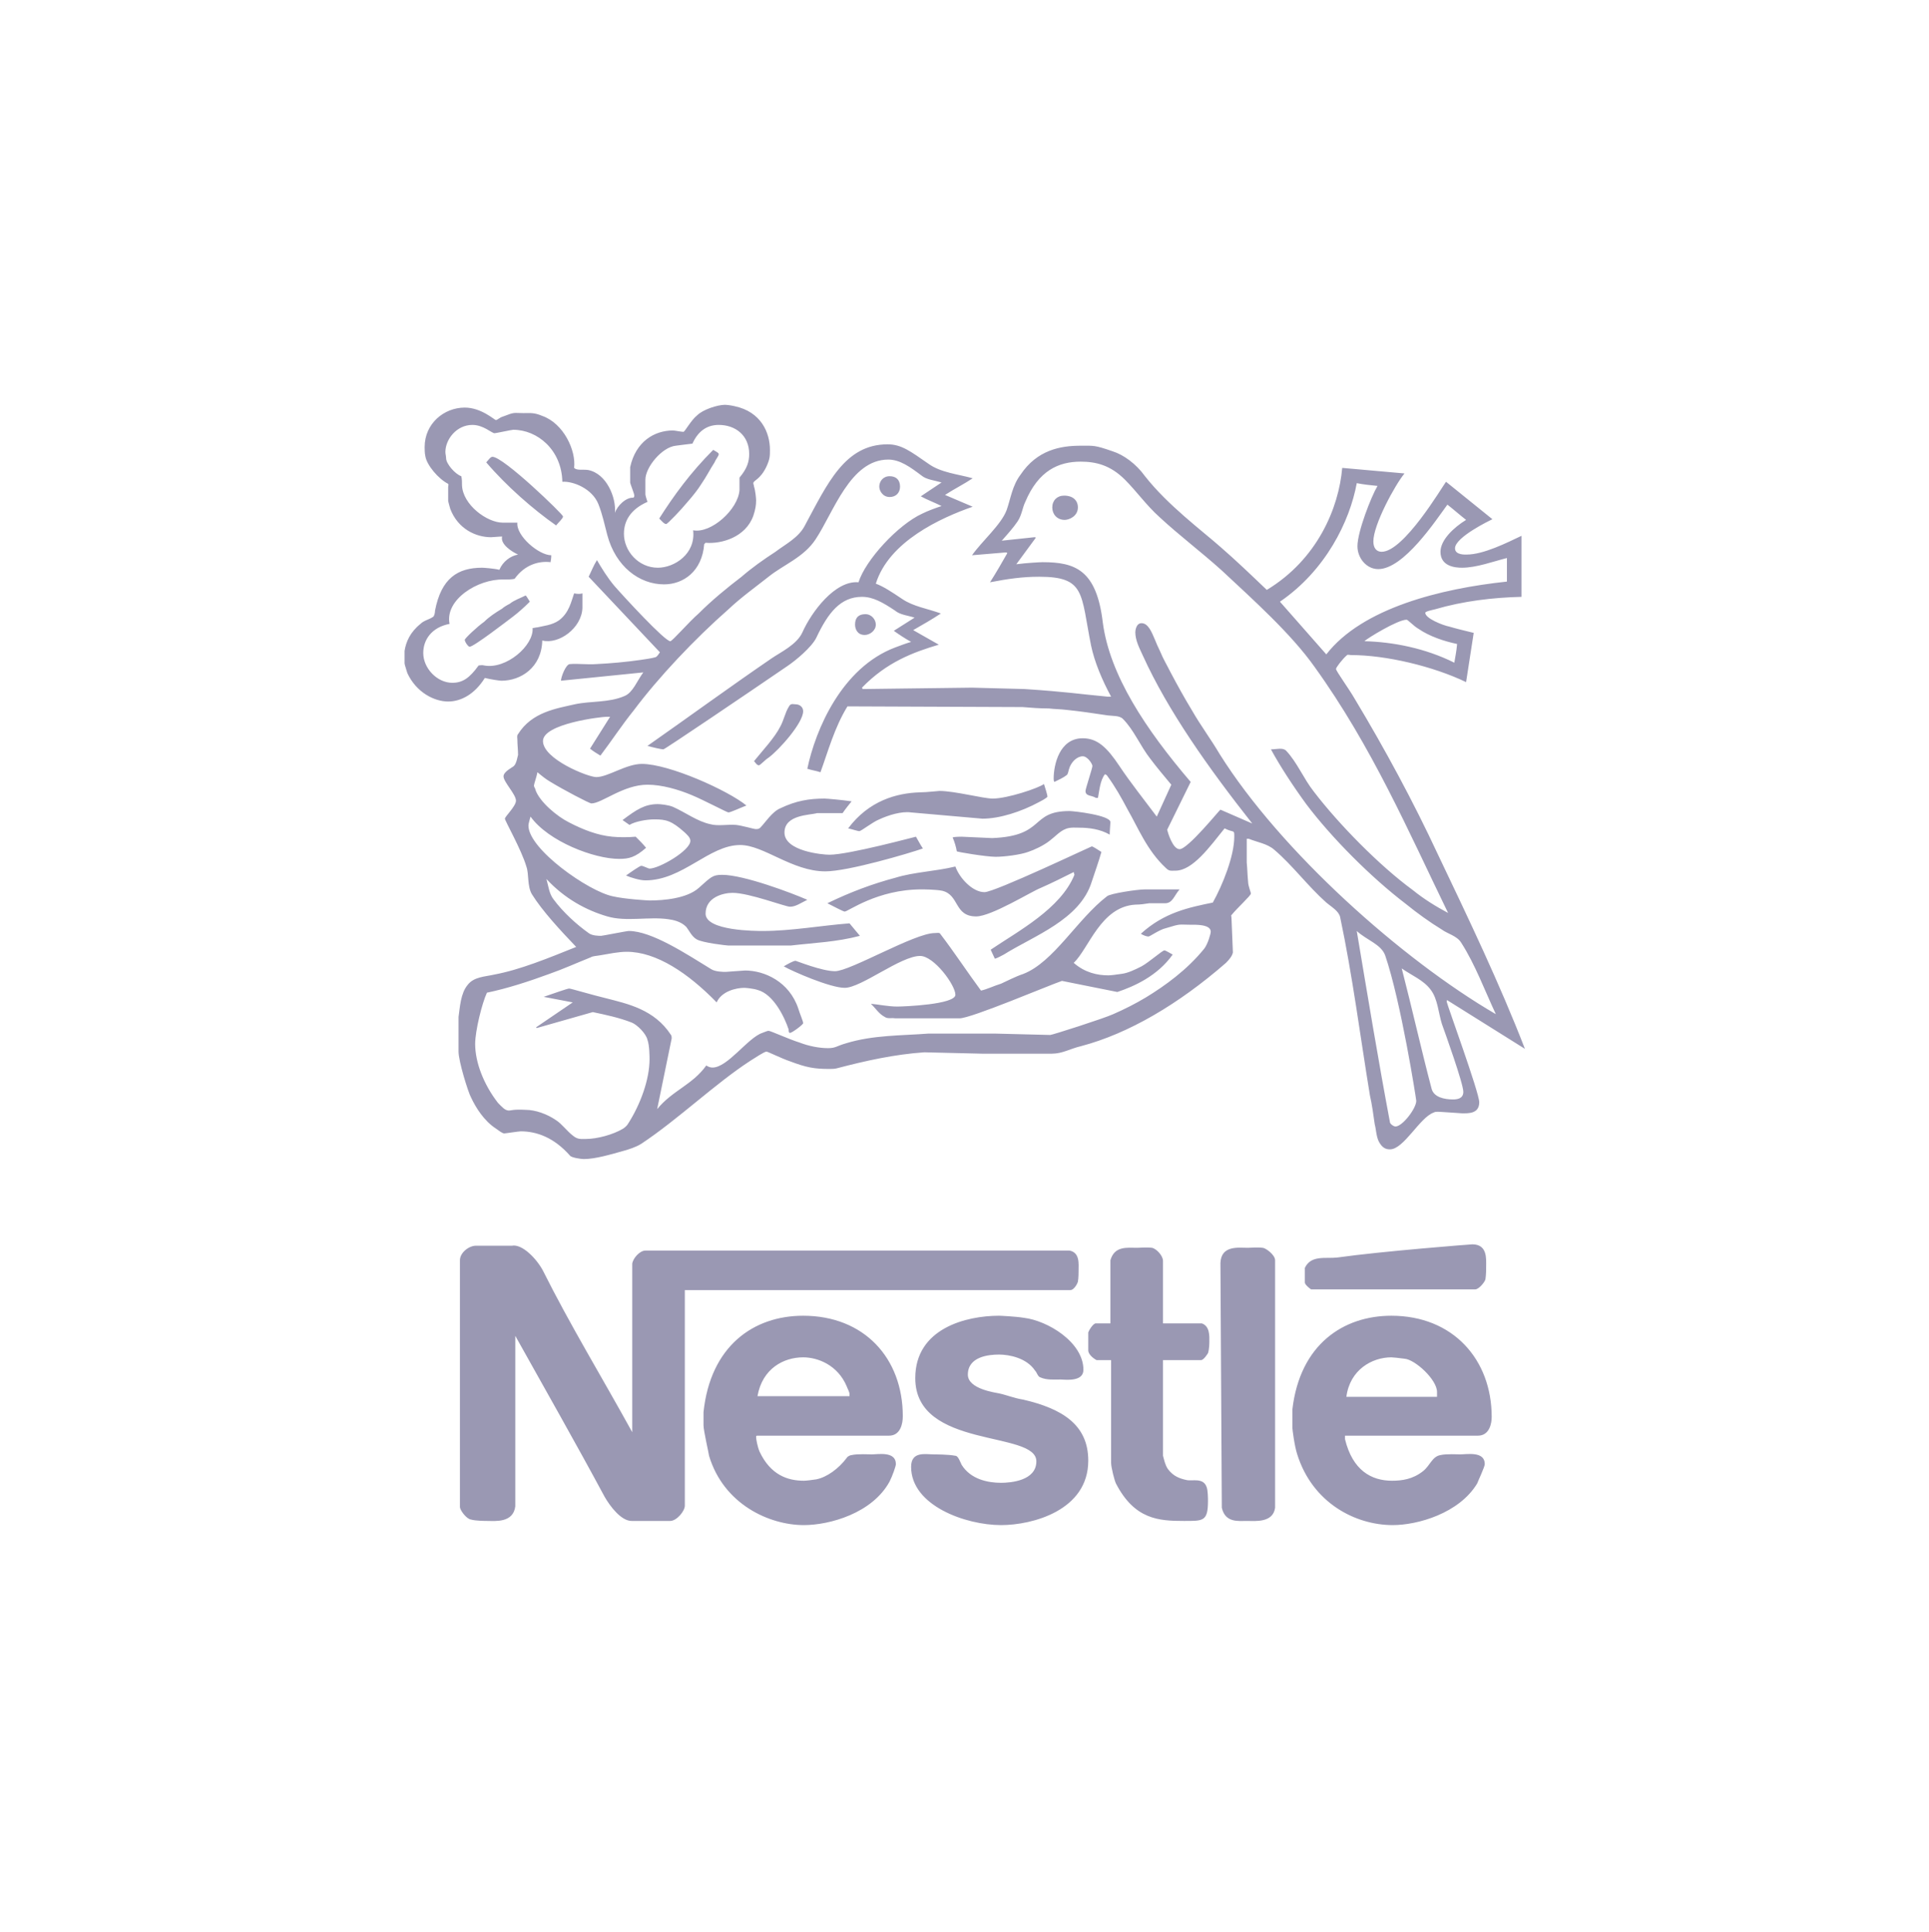 <?xml version="1.0" encoding="UTF-8" standalone="no"?>
<!DOCTYPE svg PUBLIC "-//W3C//DTD SVG 1.1//EN" "http://www.w3.org/Graphics/SVG/1.1/DTD/svg11.dtd">
<svg width="600px" height="601px" version="1.1" xmlns="http://www.w3.org/2000/svg" xmlns:xlink="http://www.w3.org/1999/xlink" xml:space="preserve" xmlns:serif="http://www.serif.com/" style="fill-rule:evenodd;clip-rule:evenodd;stroke-linejoin:round;stroke-miterlimit:2;">
    <g id="Composite-Path" serif:id="Composite Path" transform="matrix(1.013,0,0,1.013,72.15,-172.916)">
        <path d="M154.351,295.426C162.426,297.129 165.188,303.515 165.188,308.837C165.188,310.752 165.188,311.604 164.125,313.946C162.213,317.99 160.088,318.203 160.088,319.054C160.088,319.48 160.301,319.693 160.301,320.119C160.726,321.396 160.938,323.738 160.938,324.376C160.938,325.866 160.726,327.144 160.088,329.059C157.751,335.658 150.314,337.787 145.427,337.361C145.427,337.361 145.215,337.574 145.002,337.787C144.365,346.089 138.628,350.134 132.679,350.134C125.03,350.134 117.805,344.599 115.256,335.02C114.406,331.827 113.768,328.634 112.493,325.441C110.581,320.757 104.844,318.416 101.445,318.629C101.232,308.837 93.796,302.663 86.359,302.663C85.934,302.663 81.047,303.728 80.622,303.728C79.772,303.728 77.222,301.173 73.823,301.173C68.936,301.173 65.536,305.644 65.536,309.475C65.536,310.114 65.749,310.752 65.749,311.391C65.749,313.094 68.511,316.287 70.423,316.926C70.636,317.777 70.636,318.842 70.636,319.693C70.848,325.653 78.285,331.188 83.172,331.188L87.634,331.188C87.209,335.233 94.22,341.193 98.045,341.193C98.045,342.47 97.833,342.896 97.833,343.322C94.433,342.896 89.971,343.96 86.784,348.431C85.934,348.644 84.659,348.644 83.384,348.644C75.523,348.431 65.324,354.817 66.811,362.267C61.287,363.332 58.737,367.163 58.737,371.208C58.737,375.891 62.986,380.361 67.661,380.361C70.848,380.361 72.973,378.871 75.735,375.04C76.16,375.04 76.797,374.827 77.435,375.04C84.234,376.317 92.733,368.866 92.308,363.545C92.733,363.545 93.371,363.332 93.796,363.332C95.495,362.906 98.258,362.693 100.382,361.203C103.569,358.861 104.207,355.243 105.057,352.901C106.119,353.114 106.969,353.114 107.607,352.901L107.607,357.371C107.394,363.545 100.382,368.653 95.283,367.376C95.07,375.678 88.696,379.723 82.747,379.723C82.109,379.723 79.347,379.297 77.647,378.871C74.46,383.98 70.211,386.109 66.386,386.109C62.136,386.109 56.612,383.342 53.85,377.381C53.638,376.53 53,374.827 53,374.401L53,370.569C53.425,367.802 54.7,364.822 57.887,362.267C58.949,361.203 60.437,360.99 61.712,360.139C62.136,359.926 62.349,358.861 62.349,358.223C64.261,348.218 69.361,345.025 76.797,345.025C77.222,345.025 80.41,345.238 82.109,345.663C83.172,343.109 85.509,341.406 87.846,340.98C85.934,340.129 82.322,337.787 82.959,335.446C81.897,335.446 80.197,335.658 79.56,335.658C74.885,335.658 69.361,333.104 67.023,326.931C66.811,326.079 66.386,324.802 66.386,324.376L66.386,320.332C66.386,319.693 66.598,319.693 66.386,319.267C63.411,317.777 59.799,313.52 59.374,310.752C59.162,309.901 59.162,308.411 59.162,307.985C59.162,300.748 65.111,295.851 71.485,295.851C76.585,295.851 80.622,299.683 81.047,299.683C81.472,299.683 82.322,298.832 83.172,298.619C86.996,297.129 86.359,297.554 89.546,297.554C91.671,297.554 92.733,297.342 95.283,298.406C101.87,300.748 105.694,309.05 105.057,314.371C105.907,315.223 107.607,314.797 109.306,315.01C115.043,316.074 118.018,323.525 117.593,328.208C118.23,326.079 120.993,323.312 123.33,323.525C123.33,323.312 123.542,323.312 123.542,322.886C123.542,322.248 122.268,319.267 122.268,318.842L122.268,314.158C123.967,306.282 129.704,302.876 135.441,302.876C135.866,302.876 137.991,303.302 138.628,303.302C139.053,303.302 140.965,299.683 142.878,298.193C144.577,296.49 149.04,295 151.377,295C152.014,295 153.502,295.213 154.351,295.426ZM158.814,310.114C158.814,312.455 158.176,314.584 155.839,317.351L155.839,321.183C155.414,327.144 147.127,334.594 141.603,333.53C142.453,340.767 135.866,345.025 130.766,345.025C124.817,345.025 120.355,339.916 120.355,334.594C120.355,330.762 122.268,327.144 127.579,324.802C127.367,324.163 126.942,322.886 126.942,322.46L126.942,317.99C126.942,314.158 132.041,307.985 136.291,307.559C137.778,307.347 139.691,307.134 141.39,306.921C143.303,302.663 146.277,301.173 149.465,301.173C154.564,301.173 158.814,304.366 158.814,310.114ZM213.845,313.094C217.67,315.861 222.981,316.287 227.444,317.564C224.894,319.267 221.919,320.757 218.944,322.673L227.444,326.292C217.67,329.698 201.734,336.936 197.697,349.921C200.034,350.772 202.584,352.475 205.771,354.604C209.171,356.946 213.632,357.584 217.67,359.074C215.12,360.777 212.145,362.48 209.171,364.183L217.032,368.653C209.171,370.995 201.096,373.975 193.447,381.851L193.66,382.277L227.231,381.851L243.379,382.277C256.34,383.129 259.74,383.767 268.876,384.619L269.939,384.619C267.177,379.51 264.839,373.975 263.777,368.866C260.59,352.901 262.077,347.792 247.841,347.792C242.742,347.792 238.28,348.431 232.755,349.495C234.668,346.515 236.368,343.535 238.067,340.554C237.855,340.342 238.067,340.342 237.43,340.342L227.231,341.193C230.418,336.723 236.155,331.827 237.855,327.356C239.13,323.738 239.555,319.906 242.104,316.5C247.204,308.837 254.428,307.559 260.59,307.559C264.627,307.559 264.839,307.347 270.364,309.262C273.763,310.327 277.588,313.094 280.35,316.926C287.362,325.866 297.986,333.742 303.51,338.639C308.185,342.683 313.072,347.366 317.746,351.837C333.257,342.47 339.844,326.718 340.906,314.371L360.029,316.074C357.054,319.693 350.468,331.827 350.468,336.936C350.468,338.851 351.318,340.129 353.017,340.129C359.817,340.129 371.503,320.332 372.778,318.629L387.014,330.124C386.164,330.55 375.54,335.658 375.54,339.064C375.54,341.193 378.727,340.98 379.152,340.98C384.251,340.98 391.476,337.361 395.938,335.233L395.938,353.965C387.226,354.178 378.09,355.243 369.378,357.797C368.528,358.01 366.403,358.436 366.403,358.861C366.403,360.564 371.715,362.693 373.84,363.119C375.965,363.757 378.727,364.396 381.277,365.035L378.939,380.149C368.741,375.252 354.292,371.847 343.668,371.847C343.243,371.847 342.606,371.634 342.393,371.847C340.906,373.124 338.994,375.678 338.994,376.104C338.994,376.743 343.031,382.277 344.731,385.257C354.08,400.797 362.791,416.975 370.228,432.941C379.577,452.525 389.351,472.96 397,492.757L373.203,477.856C373.203,477.856 372.99,477.644 372.99,478.282C372.99,478.921 382.977,506.168 382.977,509.149C382.977,512.767 379.577,512.554 377.665,512.554C377.24,512.554 371.928,512.129 371.29,512.129C370.865,512.129 369.591,511.916 368.953,512.341C364.704,513.832 359.817,523.624 355.567,523.624C354.292,523.624 353.23,523.198 352.167,521.282C351.318,519.579 351.318,517.45 350.893,515.96C350.468,512.98 350.043,509.787 349.405,507.02C346.431,488.926 344.093,470.406 340.269,452.312C339.844,450.396 337.506,449.119 336.019,447.842C330.282,442.733 325.608,436.347 320.083,431.663C317.959,429.748 314.772,429.322 312.222,428.257L311.584,428.257L311.584,435.495C311.797,437.624 311.797,439.54 312.009,441.455C312.009,442.733 312.859,444.649 312.859,445.074C312.859,445.713 308.822,449.332 306.91,451.673C306.697,451.673 306.91,452.099 306.91,452.738L307.335,463.168C307.122,464.233 306.272,465.297 305.21,466.361C290.549,479.134 275.251,488.074 260.802,491.906C257.19,492.757 255.066,494.248 251.666,494.248L230.418,494.248L212.57,493.822C203.434,494.46 194.722,496.376 185.798,498.718C185.161,498.931 183.886,498.931 183.461,498.931C178.786,498.931 176.449,498.505 171.35,496.589C168.8,495.738 164.55,493.609 164.125,493.609C163.488,493.609 160.938,495.312 159.238,496.376C148.402,503.401 136.928,514.47 125.667,521.921C123.967,522.985 121.842,523.624 120.355,524.05C116.531,525.114 111.644,526.604 108.031,526.604C107.182,526.604 104.207,526.178 103.782,525.54C98.895,520.005 93.583,518.089 88.696,518.089C88.059,518.089 84.022,518.728 83.597,518.728C82.959,518.728 81.684,517.663 81.047,517.238C77.435,514.896 74.885,510.851 73.398,507.658C72.548,506.168 69.573,496.589 69.573,493.609L69.573,482.965C69.998,479.985 70.211,475.728 72.335,473.173C74.248,470.619 77.647,470.619 80.41,469.98C88.484,468.49 97.195,464.871 105.694,461.465C100.807,456.356 95.283,450.396 92.096,445.287C90.608,442.733 91.246,439.114 90.396,436.772C88.909,431.663 83.809,422.723 83.809,422.084C83.809,421.446 87.209,418.252 87.209,416.55C87.209,414.634 83.384,410.802 83.384,409.099C83.384,407.609 86.146,406.332 86.571,405.906C87.421,405.054 87.634,403.139 87.846,402.5C87.846,401.01 87.634,399.307 87.634,397.817C87.634,397.391 87.421,396.54 87.846,396.114C92.096,389.302 99.745,388.238 105.269,386.961C110.156,385.896 115.681,386.535 120.568,384.406C123.117,383.342 124.392,379.723 126.304,377.168L101.02,379.723C101.02,378.658 102.507,374.614 103.782,374.614C106.332,374.401 109.094,374.827 111.856,374.614C116.318,374.401 120.993,373.975 125.455,373.337C126.73,373.124 128.642,372.911 130.129,372.485C130.554,372.272 130.979,371.634 131.404,370.995L109.519,347.792C110.369,346.089 111.006,344.386 112.069,342.683C113.556,345.238 115.256,348.005 117.38,350.559C120.355,353.965 132.891,367.589 134.591,367.589C135.228,367.589 140.328,361.629 143.303,359.074C147.34,355.03 152.014,351.198 156.476,347.792C159.663,345.025 163.276,342.47 166.888,340.129C169.65,338 173.899,335.871 175.812,332.252C182.823,319.267 188.135,307.134 201.309,307.134C205.558,307.134 208.321,309.262 213.845,313.094ZM149.465,310.114C149.465,310.752 148.615,311.604 148.19,312.668C146.915,314.584 145.64,317.139 144.153,319.267C143.09,320.97 141.603,322.886 139.903,324.802C137.991,327.144 133.741,331.614 133.316,331.614C132.679,331.614 131.829,330.55 131.192,329.911C135.653,322.886 140.753,315.861 147.765,308.837C148.402,309.262 149.465,309.688 149.465,310.114ZM101.657,329.272C101.657,329.911 100.17,331.188 99.533,332.04C92.521,327.144 84.234,319.906 78.072,312.668C78.71,312.03 79.347,310.965 79.985,310.965C83.384,310.965 101.657,328.634 101.657,329.272ZM211.72,316.713C213.207,317.99 215.757,318.203 217.882,318.842L211.508,323.099C213.42,324.163 215.757,325.015 217.882,326.079C215.97,326.718 213.632,327.569 211.933,328.421C204.496,331.827 194.51,342.683 192.385,349.495C185.161,348.856 177.936,358.649 175.174,364.822C173.474,368.653 168.375,370.995 165.613,372.911C152.864,381.639 140.328,390.792 127.579,399.733C129.067,400.158 131.829,400.797 132.466,400.797C132.891,400.797 157.751,383.98 170.5,375.252C173.049,373.55 177.936,369.505 179.424,366.525C183.036,358.861 186.86,353.965 193.447,353.965C196.847,353.965 199.822,355.668 203.646,358.223C205.133,359.5 207.683,359.713 209.595,360.351L203.221,364.396C204.709,365.46 206.621,366.738 208.533,367.802C207.046,368.228 205.346,368.866 203.646,369.505C187.285,375.678 179.211,394.624 176.661,406.757C177.936,407.183 179.424,407.396 180.699,407.822C183.036,401.436 184.948,394.198 188.985,387.599L242.742,387.812C245.292,388.025 248.054,388.238 250.816,388.238C252.516,388.45 254.428,388.45 256.128,388.663C260.377,389.089 264.627,389.728 268.876,390.366C270.364,390.579 272.489,390.366 273.551,391.431C276.951,394.837 278.863,399.733 282.05,403.777C283.962,406.332 286.3,409.099 288.424,411.653L283.962,421.446C280.138,416.337 275.888,411.015 272.489,405.906C268.664,400.158 265.689,397.391 261.227,397.391C254.003,397.391 252.303,405.693 252.303,409.738C252.303,410.163 252.303,410.376 252.516,410.802C253.791,410.163 255.278,409.525 256.34,408.673C256.765,408.248 256.765,407.609 256.978,406.97C257.615,404.629 259.528,402.926 261.227,402.926C262.715,402.926 264.202,405.267 264.202,405.906C264.202,406.545 262.077,412.931 262.077,413.569C262.077,415.272 263.99,414.847 265.264,415.698L265.902,415.698C266.327,413.569 266.539,410.376 268.027,408.46C268.239,408.46 268.664,408.673 268.876,409.099C271.214,412.292 273.126,415.698 275.038,419.317C278.225,424.851 280.988,431.876 286.725,437.198C287.787,438.262 288.212,438.05 289.699,438.05C295.011,438.05 300.323,430.599 304.785,425.064C307.76,426.554 307.76,425.277 307.76,427.619C307.76,433.579 304.148,442.52 301.173,447.842C293.949,449.332 286.3,450.822 279.075,457.421C279.713,457.847 280.775,458.272 281.413,458.272C281.837,458.272 284.812,456.143 286.725,455.718C291.612,454.228 290.549,454.654 294.374,454.654C295.648,454.654 300.536,454.441 300.536,456.782C300.536,457.421 299.686,460.401 298.623,461.891C293.311,468.49 286.512,473.386 280.563,477.005C277.375,478.921 273.976,480.624 270.576,482.114C267.814,483.391 251.878,488.5 251.241,488.5L234.243,488.074L213.845,488.074C205.558,488.713 196.847,488.5 188.56,491.054C185.586,491.906 185.373,492.545 183.036,492.545C180.274,492.545 177.087,491.906 174.324,490.842C170.925,489.777 165.4,487.223 164.763,487.223C164.338,487.223 163.488,487.649 162.85,487.861C158.388,489.351 152.227,498.505 147.552,498.505C146.915,498.505 146.277,498.292 145.64,497.866C141.39,503.827 135.228,505.53 130.554,511.277L135.016,489.564C135.016,489.351 135.016,488.713 134.804,488.5C129.704,480.624 121.418,478.921 114.831,477.218C111.219,476.366 103.994,474.238 103.569,474.238C102.932,474.238 98.258,475.941 95.708,476.792L104.632,478.495L93.371,486.158L93.583,486.371L110.794,481.475C114.831,482.327 118.868,483.178 122.692,484.668C124.392,485.307 127.154,488.074 127.579,489.99C128.217,491.693 128.217,495.312 128.217,495.95C128.217,502.124 125.455,509.787 121.63,515.748C121.418,516.173 120.78,516.812 120.143,517.238C116.956,519.153 112.069,520.431 108.669,520.431C107.182,520.431 106.119,520.644 104.632,519.366C102.932,518.089 101.232,515.748 99.533,514.683C96.77,512.767 93.158,511.49 90.184,511.49C86.359,511.277 85.721,511.703 85.084,511.703C83.809,511.703 82.959,510.639 81.684,509.361C77.222,503.614 74.673,496.802 74.673,491.267C74.673,487.223 76.797,478.708 78.285,475.515C84.447,474.238 91.033,472.109 97.408,469.767C101.657,468.277 105.907,466.361 110.156,464.658C110.794,464.233 112.069,464.233 113.131,464.02C115.681,463.594 118.655,462.955 121.205,462.955C130.342,462.955 140.115,469.554 148.827,478.495C150.314,475.089 154.776,474.025 157.326,474.025C157.751,474.025 160.088,474.238 161.363,474.663C166.25,475.941 169.65,482.965 170.925,486.797C170.925,487.223 170.925,487.861 171.35,487.861C171.987,487.861 175.387,485.307 175.387,484.881C175.387,484.243 174.324,481.901 173.899,480.411C171.137,472.109 163.488,468.703 157.539,468.703C157.114,468.703 152.014,469.129 151.589,469.129C150.952,469.129 148.402,469.129 147.127,468.277C139.478,463.594 128.854,456.569 121.842,456.569C121.205,456.569 113.768,458.059 113.343,458.059C112.706,458.059 110.581,458.059 109.519,457.208C105.907,454.654 101.657,450.822 98.682,446.777C97.408,445.074 97.195,442.946 96.558,440.604C102.082,446.564 108.669,450.183 115.256,452.099C120.993,453.802 128.004,452.099 133.954,452.95C135.441,453.163 137.778,453.589 139.478,455.292C140.328,456.356 141.178,458.272 142.665,459.124C144.365,460.188 152.014,461.04 152.439,461.04L171.562,461.04C178.786,460.188 185.586,459.975 192.81,458.059C191.747,456.782 190.685,455.505 189.623,454.228C181.123,454.866 171.775,456.569 163.063,456.569C160.938,456.569 145.427,456.569 145.427,451.248C145.427,446.139 150.952,444.861 153.714,444.861C158.814,444.861 169.862,449.119 171.35,449.119C173.049,449.119 174.537,448.054 176.661,446.99C171.775,444.861 157.114,439.327 150.527,439.327C147.552,439.327 147.127,439.965 143.303,443.371C139.691,446.564 132.679,447.203 128.217,447.203C127.792,447.203 120.568,446.777 116.956,445.926C109.519,444.436 91.033,431.45 91.033,424.213C91.033,423.574 91.458,422.297 91.671,421.446C97.195,429.109 111.219,434.431 118.868,434.431C121.842,434.431 123.755,434.005 127.154,431.025C126.304,429.96 125.03,428.683 123.967,427.619C121.63,427.832 118.868,427.832 116.743,427.619C112.281,427.193 107.819,425.49 103.357,423.149C99.957,421.446 94.433,416.975 93.158,413.144C93.158,412.718 92.733,412.505 92.733,411.866C92.733,411.441 93.583,409.099 93.796,407.822C95.07,408.886 96.345,409.95 97.833,410.802C101.657,413.144 109.731,417.401 110.369,417.401C113.556,417.401 120.143,411.653 127.579,411.653C132.041,411.653 137.141,413.144 141.178,414.847C144.79,416.337 152.014,420.168 152.439,420.168C153.077,420.168 156.264,418.678 157.964,418.04C152.227,413.356 134.166,405.267 125.879,405.267C120.993,405.267 115.468,409.312 111.856,409.312C109.306,409.312 95.495,403.777 95.495,398.243C95.495,392.921 113.343,390.792 115.043,390.792L116.106,390.792L109.944,400.584C111.006,401.436 112.069,402.074 113.131,402.713C116.531,398.243 119.718,393.347 123.33,388.876C130.979,378.658 142.028,366.95 152.439,357.797C156.264,354.178 160.726,350.985 164.763,347.792C169.225,344.173 175.599,341.832 179.211,336.297C184.736,327.995 189.835,311.817 201.521,311.817C205.133,311.817 208.321,314.158 211.72,316.713ZM274.188,317.99C277.801,321.609 280.775,325.866 284.812,329.485C290.762,335.02 297.561,340.129 303.935,345.876C313.497,354.817 325.183,365.248 332.407,375.465C350.043,399.945 361.304,426.129 373.415,451.035C369.803,449.119 365.978,446.777 362.579,444.01C352.38,436.559 339.844,423.787 332.195,413.782C329.007,409.738 327.095,404.842 323.696,401.223C322.633,400.158 320.721,400.797 319.021,400.797C321.783,405.906 325.82,412.079 329.857,417.614C337.719,428.045 349.83,440.178 360.454,448.267C363.854,451.035 367.678,453.802 371.503,456.143C373.203,457.421 376.177,458.059 377.452,460.188C381.702,466.787 384.676,474.876 388.076,482.114C359.179,465.297 321.996,432.089 303.298,402.287C300.536,397.604 297.348,393.347 294.799,388.876C292.461,385.045 290.124,380.787 288.212,377.168C287.15,375.04 285.875,372.911 285.025,370.782C284.387,369.505 283.75,368.015 283.325,366.95C282.475,365.035 281.413,362.054 279.288,362.054C277.588,362.054 277.375,364.396 277.375,364.822C277.375,367.376 278.65,369.718 279.713,372.059C287.362,388.876 299.686,406.332 313.284,423.574L303.51,419.317C303.298,419.317 293.524,431.45 290.974,431.45C288.849,431.45 287.362,426.342 287.15,425.49L294.374,410.802C280.563,394.624 269.514,378.02 267.389,361.842C265.477,345.663 258.89,343.322 248.904,343.322C248.266,343.322 244.017,343.535 240.829,343.96L246.779,335.871C246.779,335.871 246.991,335.658 246.354,335.658L236.368,336.723C238.067,334.807 239.98,332.678 241.254,330.762C242.529,328.847 242.742,326.505 243.592,324.802C247.629,315.223 253.791,312.455 260.59,312.455C265.264,312.455 269.726,313.52 274.188,317.99ZM205.133,320.119C205.133,322.035 203.858,323.312 201.946,323.312C199.822,323.312 198.759,321.396 198.759,320.119C198.759,318.629 199.822,316.926 201.946,316.926C203.858,316.926 205.133,317.99 205.133,320.119ZM351.742,319.906C349.83,323.099 345.581,333.955 345.581,338.426C345.581,342.045 348.343,345.45 351.955,345.45C359.817,345.45 369.591,330.55 373.203,325.653C375.115,327.144 377.027,328.847 378.939,330.337C375.115,332.678 371.078,336.51 371.078,340.129C371.078,344.599 375.54,345.025 377.665,345.025C382.127,345.025 387.226,343.109 391.476,342.045L391.476,349.282C371.29,351.411 347.068,357.371 336.019,371.634L321.783,355.455C335.807,345.876 343.243,330.762 345.368,319.054C347.493,319.48 349.618,319.693 351.742,319.906ZM259.74,326.505C259.74,329.272 256.978,330.337 255.703,330.337C253.366,330.337 251.878,328.634 251.878,326.505C251.878,324.376 253.366,322.886 255.49,322.886C258.253,322.886 259.74,324.376 259.74,326.505ZM91.458,355.455C89.758,357.158 87.846,358.861 86.146,360.139C84.447,361.416 74.248,369.292 72.973,369.292C72.548,369.292 71.485,367.802 71.485,367.163C71.485,366.738 75.31,363.119 77.435,361.629C78.922,360.139 80.834,358.861 82.959,357.584C83.384,357.158 84.447,356.52 85.296,356.094C86.571,355.03 88.484,354.391 90.184,353.54C90.608,353.965 91.033,354.817 91.458,355.455ZM197.697,362.48C197.697,364.396 195.784,365.673 194.297,365.673C191.96,365.673 191.322,363.757 191.322,362.48C191.322,360.351 192.385,359.287 194.51,359.287C196.422,359.287 197.697,360.99 197.697,362.48ZM364.279,363.757C367.678,366.099 372.14,367.589 376.177,368.441C375.965,370.995 375.54,372.698 375.327,374.188C366.403,369.718 356.417,367.802 347.705,367.589C348.555,366.738 357.904,360.99 360.666,360.99C361.091,360.99 362.791,362.906 364.279,363.757ZM175.387,389.089C175.387,392.708 167.95,401.01 164.763,403.351C163.7,403.99 162.213,405.693 161.788,405.693C161.151,405.693 160.726,404.842 160.301,404.416C163.063,401.01 166.675,397.178 168.375,393.772C169.437,391.856 169.862,389.515 170.925,387.812C171.562,386.535 172.199,386.961 173.049,386.961C174.324,386.961 175.387,387.812 175.387,389.089ZM250.391,415.272C250.391,415.698 247.841,416.975 247.841,416.975C242.317,419.955 235.73,422.084 230.418,422.084L208.533,420.168C205.558,419.743 201.521,421.02 198.759,422.297C196.634,423.149 193.235,425.916 192.597,425.916C192.172,425.916 190.26,425.277 189.198,425.064C195.572,416.55 204.071,414.208 211.295,413.995C213.207,413.995 216.82,413.569 217.245,413.569C221.919,413.569 230.631,415.911 233.605,415.911C238.067,415.911 247.629,412.718 249.329,411.441C249.753,412.718 250.391,414.847 250.391,415.272ZM190.26,416.762C189.41,417.827 188.348,419.104 187.498,420.381L179.636,420.381C177.511,421.02 169.65,420.807 169.65,426.342C169.65,432.089 181.336,433.153 183.461,433.153C189.41,433.153 209.808,427.619 210.02,427.619C210.658,428.683 211.295,429.96 212.145,431.238C207.896,432.728 189.198,438.262 182.186,438.262C171.987,438.262 163.276,430.173 156.051,430.173C146.49,430.173 138.416,441.03 126.942,441.03C125.242,441.03 122.48,440.178 120.993,439.54C122.48,438.475 125.242,436.559 125.667,436.559C126.304,436.559 127.792,437.411 128.217,437.411C131.192,437.411 140.753,431.876 140.753,428.896C140.753,427.832 139.691,426.98 139.053,426.342C135.016,422.723 133.316,422.297 129.704,422.297C127.367,422.297 123.755,422.936 122.055,424L119.93,422.51C124.18,419.317 126.73,417.614 130.766,417.614C131.404,417.614 133.954,417.827 135.441,418.465C139.266,420.168 142.878,422.936 146.915,423.787C149.252,424.426 152.227,423.787 154.776,424C156.689,424.213 160.301,425.277 160.726,425.277C161.363,425.277 161.788,425.277 162.213,424.851C163.7,423.361 165.825,419.955 168.375,418.891C173.262,416.55 177.299,415.911 181.973,415.911C182.611,415.911 187.498,416.337 190.26,416.762ZM269.726,423.149C269.726,423.574 269.514,425.703 269.514,426.98C266.539,425.277 263.14,424.851 260.165,424.851C259.528,424.851 257.19,424.639 255.915,425.277C254.216,425.916 252.728,427.619 251.028,428.896C249.116,430.386 246.354,431.663 244.442,432.302C242.104,433.153 237.217,433.792 234.455,433.792C231.693,433.792 222.556,432.302 222.556,432.089C222.344,430.812 221.919,429.322 221.282,427.832C222.132,427.619 223.619,427.619 224.044,427.619L233.393,428.045C249.966,427.406 244.867,419.743 257.19,419.743C258.465,419.743 269.726,421.02 269.726,423.149ZM266.964,432.302C266.114,435.282 265.052,438.262 263.99,441.455C260.377,453.163 246.141,458.059 237.005,463.807C236.155,464.233 235.093,464.871 234.243,465.084C233.818,464.233 233.393,463.168 232.968,462.317C241.467,456.569 254.428,449.757 258.678,439.327L258.465,438.475C255.066,440.178 251.666,441.881 248.266,443.371C245.504,444.436 233.18,452.099 228.506,452.099C221.707,452.099 223.406,445.5 218.095,444.223C215.97,443.797 212.145,443.797 211.72,443.797C198.122,443.797 189.198,450.609 188.135,450.609C187.71,450.609 184.523,448.906 182.823,448.054C189.835,444.649 196.634,442.094 203.858,440.178C209.383,438.475 215.97,438.262 222.132,436.772C223.406,440.391 227.444,444.649 231.056,444.649C234.243,444.649 263.777,430.599 263.99,430.599C264.414,430.599 265.902,431.663 266.964,432.302ZM286.512,448.054L281.625,448.054C280.35,448.267 278.863,448.48 277.375,448.48C266.752,449.119 263.14,461.891 258.465,466.361C261.865,469.342 265.689,470.193 269.089,470.193C269.726,470.193 271.639,469.98 272.914,469.767C275.038,469.554 277.163,468.49 279.288,467.426C281.625,466.149 285.662,462.53 286.3,462.53C286.725,462.53 287.999,463.381 288.849,463.807C284.175,470.406 276.951,473.599 271.851,475.302L254.853,471.896C251.028,473.173 227.018,483.391 223.406,483.391L203.646,483.391C202.584,483.178 201.309,483.604 200.459,482.965C198.759,482.114 197.697,480.411 196.209,478.921C198.547,479.134 201.521,479.772 204.284,479.772C206.408,479.772 222.132,479.134 222.132,476.153C222.132,473.173 215.545,464.233 211.295,464.233C205.346,464.233 193.235,474.025 188.135,474.025C183.673,474.025 171.987,468.916 169.437,467.426C170.5,466.787 172.412,465.723 173.049,465.723C173.262,465.723 181.123,468.916 185.161,468.916C189.835,468.916 209.595,457.208 215.757,457.208C216.395,457.208 217.245,456.995 217.457,457.421C221.707,462.955 225.744,469.129 229.993,474.876C231.906,474.45 234.03,473.386 236.155,472.748C238.067,471.896 240.405,470.619 242.954,469.767C252.303,466.149 259.528,452.95 268.664,445.926C269.514,445.074 278.013,443.797 280.35,443.797L290.974,443.797C289.274,445.713 288.849,448.054 286.512,448.054ZM354.08,464.02C358.967,478.282 363.641,508.297 363.641,508.723C363.641,511.064 359.392,516.599 357.267,516.599C356.629,516.599 355.567,515.748 355.567,515.322C351.955,496.163 348.768,476.792 345.368,456.569C348.343,459.337 352.805,460.614 354.08,464.02ZM368.103,474.663C370.228,477.431 370.44,481.688 371.503,485.094C372.353,487.436 378.09,503.401 378.09,505.955C378.09,508.084 376.177,508.297 374.902,508.297C372.353,508.297 368.953,507.658 368.316,504.891C365.128,492.757 362.366,480.411 359.179,468.064C362.154,470.193 365.978,471.683 368.103,474.663ZM385.101,559.599C385.101,560.238 385.101,562.153 384.889,563.431C384.889,564.069 382.977,566.624 381.702,566.624L331.345,566.624C330.707,566.198 329.432,565.134 329.432,564.495L329.432,560.025C331.345,555.98 335.807,557.257 339.419,556.832C353.017,554.916 380.427,552.787 380.852,552.787C385.526,552.787 385.101,557.257 385.101,559.599ZM85.934,553.213C89.121,552.574 93.583,557.257 95.495,560.876C103.782,577.48 113.768,593.871 122.905,610.475L122.905,558.748C123.117,557.045 125.242,554.703 126.942,554.703L257.19,554.703C260.377,555.342 259.952,558.748 259.952,560.876C259.952,561.302 259.952,563.218 259.74,564.282C259.74,564.495 258.678,566.837 257.403,566.837L139.053,566.837L139.053,633.04C139.053,634.742 136.503,637.723 134.591,637.723L122.692,637.723C119.505,637.723 116.106,633.252 114.406,630.272C105.482,613.668 96.133,597.277 86.996,580.886L86.996,633.252C86.359,638.361 80.834,637.723 78.497,637.723C77.86,637.723 74.885,637.723 73.398,637.297C71.91,637.084 69.998,634.317 69.998,633.465L69.998,557.683C69.998,555.342 72.76,553.213 74.885,553.213L85.934,553.213ZM282.475,553.851C283.75,554.064 285.875,556.193 285.875,557.896L285.875,577.055L297.773,577.055C300.323,577.906 300.11,581.099 300.11,582.589C300.11,583.015 300.11,584.931 299.686,586.208C299.686,586.208 298.411,588.337 297.561,588.337L285.875,588.337L285.875,617.713C286.3,619.203 286.512,620.48 287.362,621.757C289.062,624.099 291.187,624.738 293.099,625.163C294.799,625.589 298.198,624.312 299.261,627.292C299.686,628.356 299.686,630.911 299.686,631.55C299.686,637.936 298.198,637.723 292.249,637.723C284.6,637.723 277.163,637.297 271.426,626.228C271.001,625.376 269.939,621.332 269.939,619.842L269.939,588.337L265.477,588.337C264.627,587.911 262.927,586.634 262.927,585.356L262.927,579.822C263.14,579.183 264.414,577.055 265.264,577.055L269.726,577.055L269.726,557.683C271.001,553.213 274.826,553.851 278.013,553.851C278.438,553.851 280.988,553.639 282.475,553.851ZM316.471,553.851C317.321,553.851 320.296,555.98 320.296,557.683L320.296,633.678C319.658,638.361 314.134,637.723 311.797,637.723C309.035,637.723 304.998,638.361 303.935,633.678L303.51,558.535C303.723,553 309.035,553.851 312.009,553.851C312.434,553.851 314.984,553.639 316.471,553.851ZM205.983,605.579C205.983,607.708 205.346,611.54 201.734,611.54L161.151,611.54C160.938,611.752 160.938,611.54 160.938,611.965C160.938,612.604 161.363,614.946 162.001,616.436C165.4,623.673 170.712,625.376 175.599,625.376C176.237,625.376 178.149,625.163 179.424,624.95C182.611,624.312 186.223,621.757 188.773,618.351C188.985,617.926 189.835,617.5 190.26,617.5C191.96,617.074 195.784,617.287 196.422,617.287C198.334,617.287 203.858,616.223 203.858,620.267C203.858,620.906 202.796,623.886 201.946,625.589C196.634,635.381 183.461,639 175.599,639C164.975,639 150.952,632.614 146.49,617.713C146.49,617.287 144.79,610.05 144.79,608.347L144.79,604.302C146.915,584.079 160.088,574.713 175.387,574.713C194.085,574.713 205.983,587.698 205.983,605.579ZM243.167,575.351C250.391,576.203 261.44,582.802 261.44,591.317C261.44,595.149 255.703,594.297 254.428,594.297C252.516,594.297 250.179,594.51 248.266,593.658C247.416,593.446 247.204,592.168 246.566,591.53C244.017,587.698 238.705,586.634 235.518,586.634C232.33,586.634 225.956,587.272 225.956,592.807C225.956,597.277 234.668,598.342 235.518,598.554C237.642,598.98 240.192,600.045 242.954,600.47C254.853,603.238 262.927,608.134 262.927,619.203C262.927,634.53 245.717,639 236.155,639C225.319,639 208.533,633.04 208.533,621.119C208.533,616.223 212.995,617.287 215.545,617.287C215.97,617.287 220.007,617.287 222.132,617.713C222.981,617.713 223.619,619.629 224.044,620.48C226.806,624.95 232.118,626.015 236.155,626.015C239.13,626.015 246.991,625.376 246.991,619.416C246.991,609.837 209.808,615.797 209.808,593.871C209.808,578.544 225.531,574.713 235.518,574.713C235.943,574.713 240.617,574.926 243.167,575.351ZM386.801,605.792C386.801,607.708 386.164,611.54 382.552,611.54L341.756,611.54L341.756,612.604C344.093,622.183 349.83,625.376 356.204,625.376C359.179,625.376 362.579,624.95 365.766,622.396C367.891,620.693 368.528,617.926 371.078,617.5C372.778,617.074 376.602,617.287 377.027,617.287C379.152,617.287 384.676,616.223 384.676,620.267C384.676,621.119 382.552,625.589 382.339,626.228C376.815,635.381 364.066,639 356.417,639C344.943,639 331.77,632.188 327.095,617.287C326.245,614.733 325.608,609.624 325.608,609.198L325.608,603.45C327.945,583.441 341.331,574.713 355.992,574.713C374.902,574.713 386.801,588.124 386.801,605.792ZM188.773,596.426C188.985,597.064 189.623,598.129 189.623,598.767L189.623,599.406L161.363,599.406C162.85,590.891 169.437,587.485 175.387,587.485C179.849,587.485 186.011,589.827 188.773,596.426ZM360.029,587.911C363.216,588.124 370.015,594.297 370.015,598.129L370.015,599.619L342.181,599.619C343.243,591.317 350.043,587.485 355.992,587.485C356.417,587.485 358.542,587.698 360.029,587.911Z" style="fill:rgb(154,152,179);"/>
    </g>
</svg>
